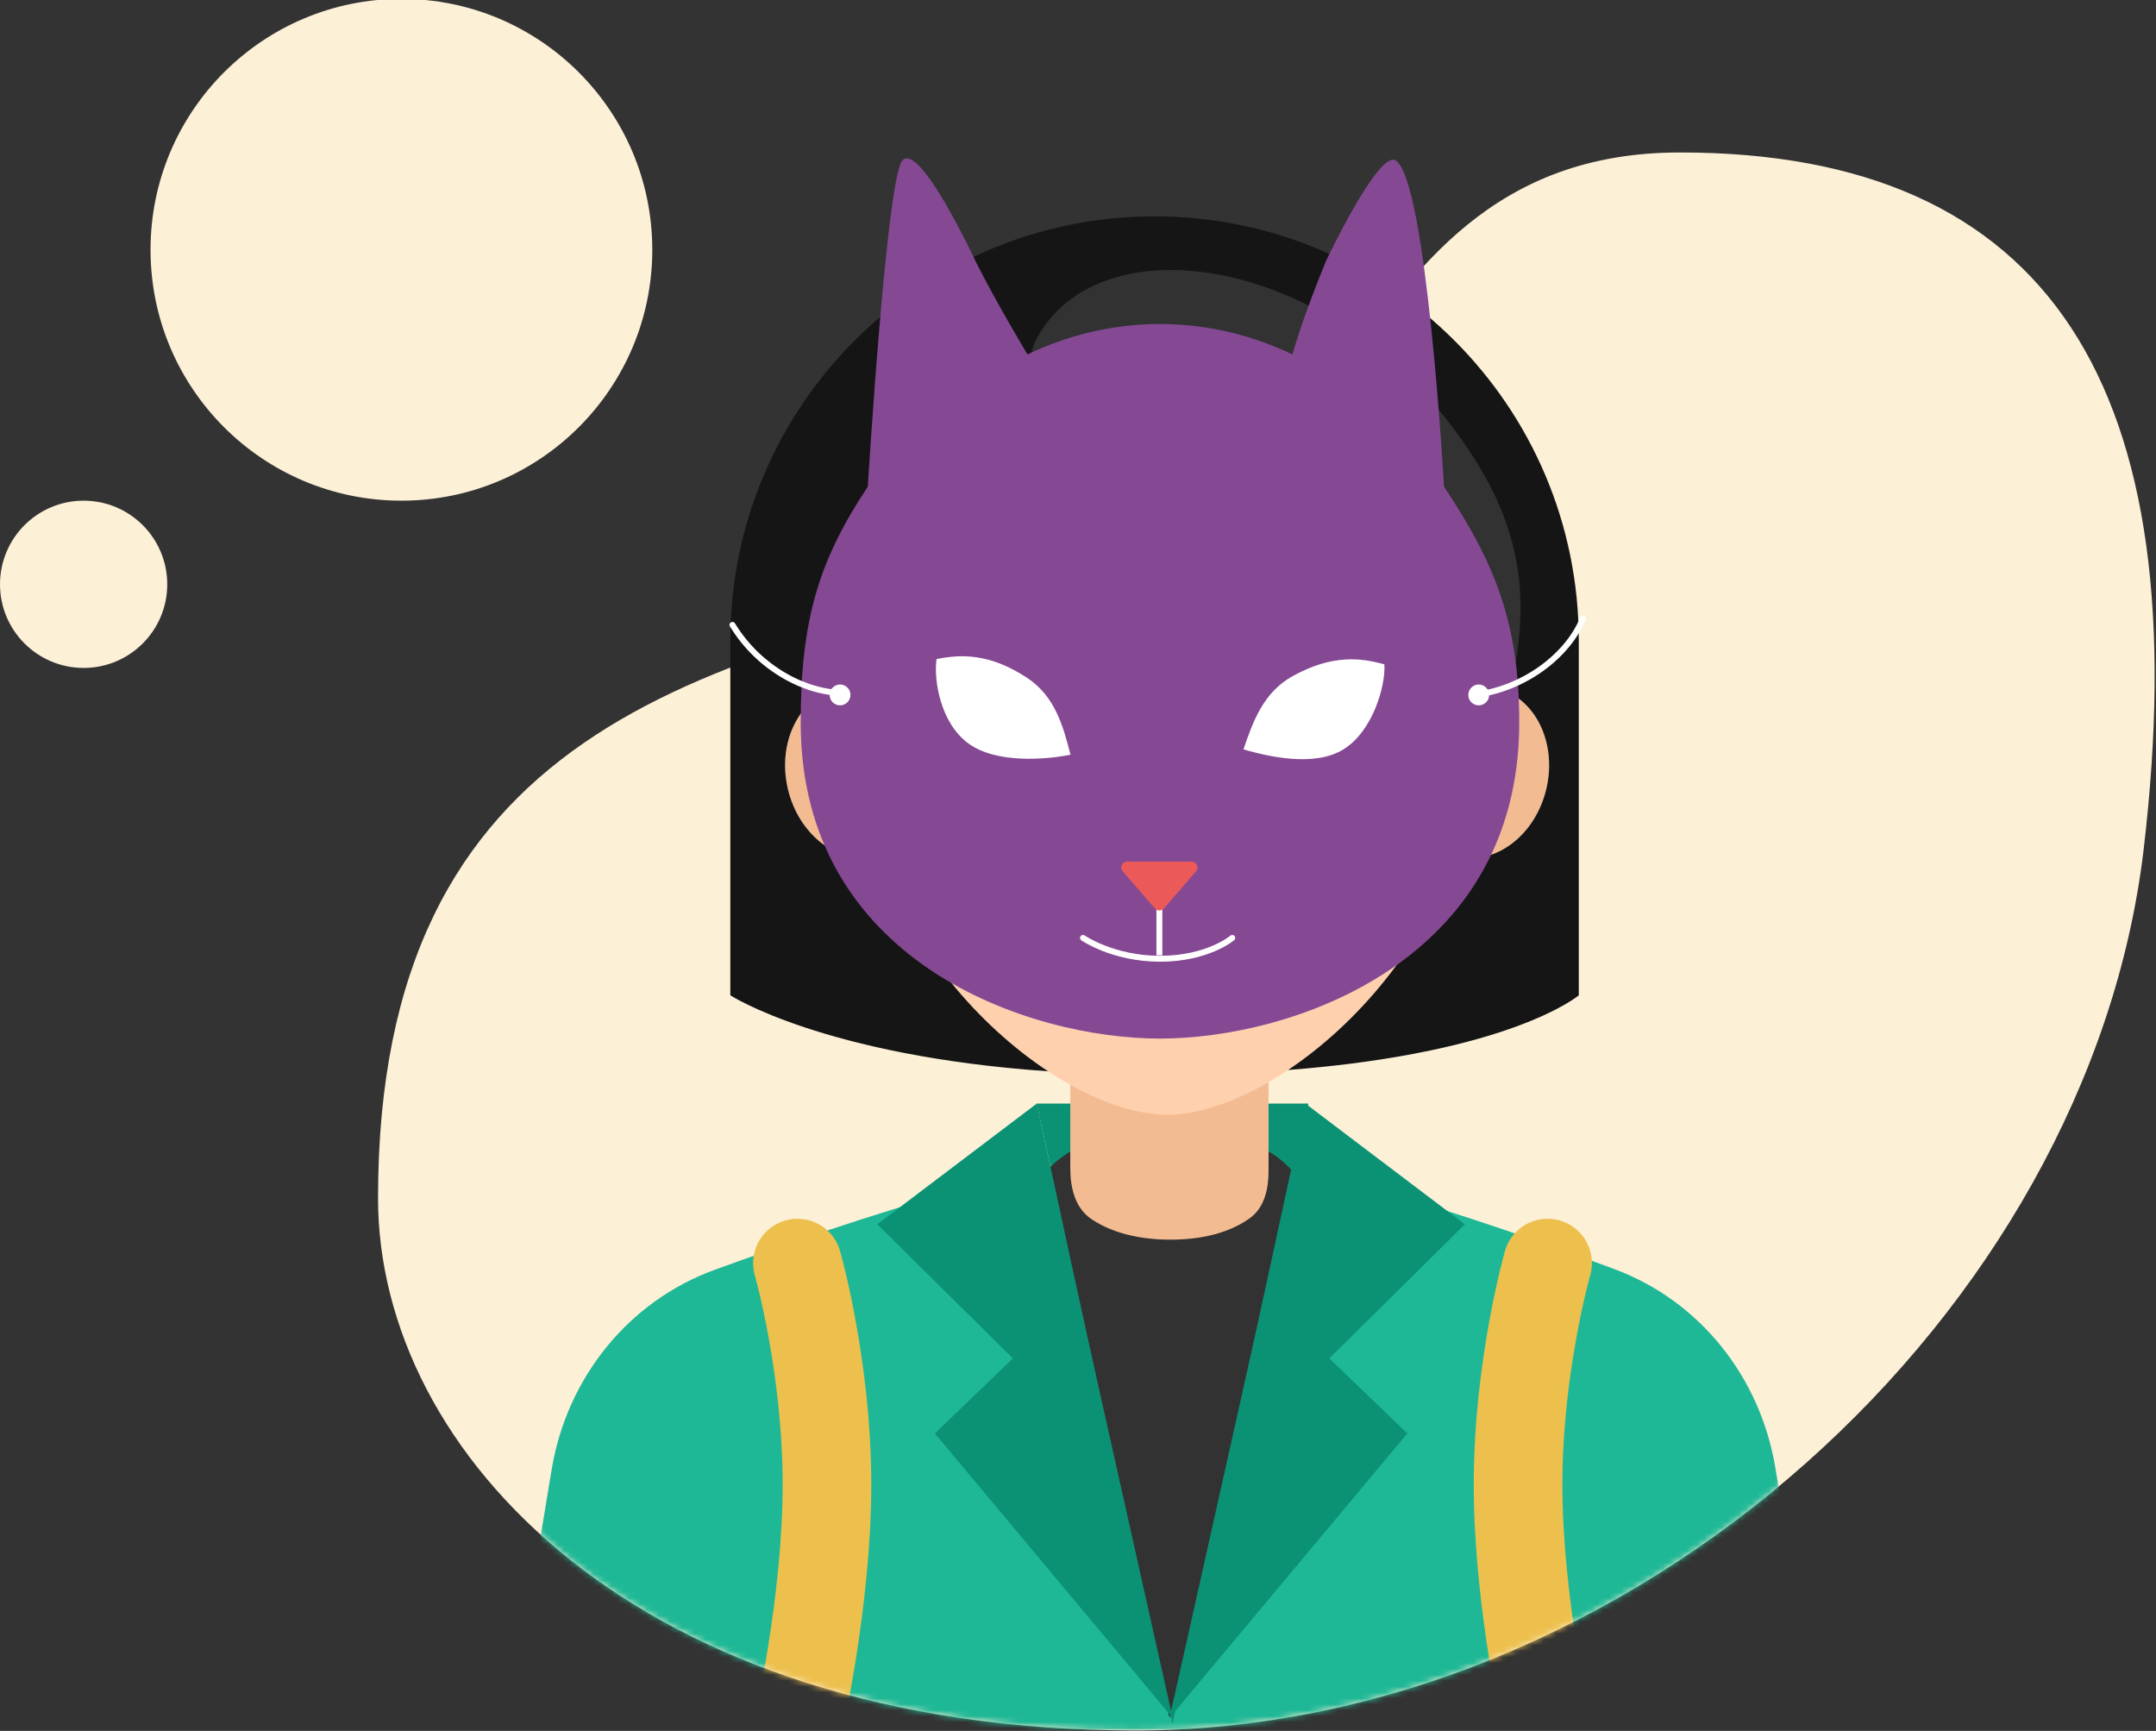 <svg width="365" height="293" viewBox="0 0 365 293" fill="none" xmlns="http://www.w3.org/2000/svg">
<rect x="0" y="0" width="365" height="293" fill="#333333" stroke="none"/>
<g clip-path="url(#clip0)">
<path fill-rule="evenodd" clip-rule="evenodd" d="M110.429 42.281C110.429 65.738 91.414 84.754 67.957 84.754C44.5 84.754 25.484 65.738 25.484 42.281C25.484 18.824 44.5 -0.191 67.957 -0.191C91.414 -0.191 110.429 18.824 110.429 42.281ZM362.906 143.809C353.636 222.17 276.362 292.93 192.267 292.93C108.171 292.93 64 246.062 64 202.834C64 123.826 118.057 111.547 180.176 97.437L180.179 97.436C184.179 96.528 188.212 95.612 192.267 94.67C207.887 91.04 216.951 77.923 226.507 64.096C239.297 45.588 252.965 25.809 284.406 25.809C346.982 25.809 372.176 65.447 362.906 143.809ZM14.158 84.753C21.977 84.753 28.315 91.092 28.315 98.911C28.315 106.73 21.977 113.068 14.158 113.068C6.339 113.068 0 106.73 0 98.911C0 91.092 6.339 84.753 14.158 84.753Z" fill="#FCF0D7"/>
<mask id="mask0" mask-type="alpha" maskUnits="userSpaceOnUse" x="59" y="-21" width="307" height="314">
<path d="M362.907 143.81C353.636 222.171 276.363 292.931 192.267 292.931C108.172 292.931 64 246.063 64 202.835C64 118.739 54.501 53.309 64 10.309C72.09 -26.307 243.569 -20.691 298.5 -20.69C361.076 -20.69 372.177 65.448 362.907 143.81Z" fill="#C4C4C4"/>
</mask>
<g mask="url(#mask0)">
<g clip-path="url(#clip1)">
<path d="M93.392 248.762C95.944 233.328 106.307 220.295 121.008 214.945C144.509 206.392 179.708 194.811 197.999 194.811C216.219 194.81 250.427 206.302 273.341 214.845C287.849 220.255 298.033 233.195 300.56 248.471L322.652 382.047C324.667 394.23 315.269 405.31 302.92 405.31H91.079C78.731 405.31 69.333 394.23 71.348 382.047L93.392 248.762Z" fill="#1FB896"/>
<path d="M221.499 186.811L175.499 186.811L198.499 291.811L221.499 186.811Z" fill="#0B9274"/>
<path d="M220.999 203.811C217 210.311 197.999 290.811 197.999 290.811C197.999 290.811 177 210.311 174.999 203.811C174.999 196.631 185.296 190.811 197.999 190.811C210.702 190.811 220.999 196.631 220.999 203.811Z" fill="#323232"/>
<path d="M221 186.81L247.999 207.252L208 246.81L221 186.81Z" fill="#0B9274"/>
<path d="M214 219.309L238.254 242.653L198 290.809L214 219.309Z" fill="#0B9274"/>
<path d="M175.522 186.81L148.523 207.252L188.522 246.81L175.522 186.81Z" fill="#0B9274"/>
<path d="M182.522 219.309L158.268 242.653L198.522 290.809L182.522 219.309Z" fill="#0B9274"/>
<path d="M135 213.811C135 213.811 140 231.311 140 251.311C140 271.311 135 292.811 135 292.811" stroke="#EDC04E" stroke-width="15" stroke-linecap="round"/>
<path d="M262 213.811C262 213.811 257 231.311 257 251.311C257 271.311 262 292.811 262 292.811" stroke="#EDC04E" stroke-width="15" stroke-linecap="round"/>
</g>
<path d="M181.194 129.656C181.194 120.387 188.708 112.873 197.978 112.873C207.247 112.873 214.761 120.387 214.761 129.656V198.199C214.761 201.259 214.075 204.412 211.596 206.206C209.114 208.001 204.919 209.847 198.16 209.847C191.626 209.847 187.398 208.122 184.797 206.386C182.021 204.532 181.194 201.101 181.194 197.763V129.656Z" fill="#F3BB92"/>
<ellipse rx="12.137" ry="14.649" transform="matrix(0.975 -0.222 0.223 0.975 145.192 130.753)" fill="#F3BB92"/>
<ellipse rx="12.137" ry="14.649" transform="matrix(0.975 0.224 -0.226 0.974 249.974 130.752)" fill="#F3BB92"/>
<path d="M249.336 126.295C249.336 160.761 216.556 188.701 197.583 188.701C178.61 188.701 145.831 160.761 145.831 126.295C145.831 91.829 169.001 63.889 197.583 63.889C226.166 63.889 249.336 91.829 249.336 126.295Z" fill="#FFD0AE"/>
<rect x="194.92" y="123.891" width="4.32" height="25.834" rx="2.16" fill="#F3BB92"/>
<rect x="206.8" y="141.113" width="8.611" height="19.44" rx="4.306" transform="rotate(90 206.8 141.113)" fill="#F3BB92"/>
<path d="M198.01 168.023C202.703 168.023 207.786 164.322 208.959 162.471C208.959 162.471 203.876 160.488 197.619 160.488C191.363 160.488 186.279 162.471 186.279 162.471C187.843 164.322 192.536 168.023 198.01 168.023Z" fill="white" stroke="#CB5140" stroke-width="4" stroke-linejoin="round"/>
<path d="M218.955 119.959C214.28 121.124 211.763 124.739 209.365 128.323C212.362 130.116 218.356 131.549 223.151 130.116C227.946 128.682 231.543 124.739 232.142 121.752C229.145 119.959 225.256 118.389 218.955 119.959Z" fill="white"/>
<ellipse cx="221.953" cy="123.545" rx="4.795" ry="4.779" fill="#323232"/>
<path d="M232.142 121.156C232.142 121.156 226.34 116.75 218.956 119.363C211.572 121.977 209.747 127.687 209.747 127.687" stroke="black" stroke-linecap="round"/>
<path d="M174.855 119.959C179.53 121.124 182.047 124.739 184.445 128.323C181.448 130.116 175.454 131.549 170.659 130.116C165.864 128.682 162.267 124.739 161.668 121.752C164.665 119.959 168.554 118.389 174.855 119.959Z" fill="white"/>
<ellipse rx="4.795" ry="4.779" transform="matrix(-1 0 0 1 174.255 123.545)" fill="#323232"/>
<path d="M161.668 121.156C161.668 121.156 167.47 116.75 174.854 119.363C182.238 121.977 184.063 127.687 184.063 127.687" stroke="black" stroke-linecap="round"/>
<path d="M232.018 115.693C232.018 115.693 228.936 113.22 222.713 112.2C216.49 111.18 209.93 113.67 209.93 113.67" stroke="#7D5C3F" stroke-width="2" stroke-linecap="round"/>
<path d="M161.181 115.933C161.181 115.933 164.208 113.394 170.407 112.238C176.606 111.082 183.219 113.427 183.219 113.427" stroke="#7D5C3F" stroke-width="2" stroke-linecap="round"/>
<path fill-rule="evenodd" clip-rule="evenodd" d="M195.46 36.625C155.795 36.625 123.64 68.78 123.64 108.445V168.485C123.64 168.485 139.434 178.718 177.439 181.346C165.832 173.691 154.37 160.63 148.996 144.896C148.819 144.947 148.64 144.993 148.459 145.034C141.923 146.519 135.161 141.331 133.356 133.444C131.552 125.558 135.388 117.96 141.924 116.474C143.449 116.128 144.985 116.144 146.468 116.473C150.375 86.674 171.773 63.89 197.583 63.89C223.395 63.89 244.794 86.676 248.699 116.477C250.194 116.144 251.744 116.129 253.279 116.482C259.812 117.985 263.628 125.593 261.803 133.474C259.977 141.356 253.202 146.527 246.669 145.024C246.501 144.986 246.335 144.943 246.171 144.897C240.848 160.482 229.551 173.444 218.057 181.128C255.916 178.194 267.28 168.485 267.28 168.485V108.445C267.28 68.78 235.125 36.625 195.46 36.625Z" fill="#151515"/>
<path d="M161.952 99.558C145.887 103.104 148.511 118.627 148.511 118.627C148.511 118.627 138.574 110.016 138.575 101.291C143.97 66.044 156.979 62.95 164.172 59.963C169.943 59.963 184.09 59.211 181.452 72.341C183.611 80.835 171.191 97.519 161.952 99.558Z" fill="#151515"/>
<path d="M175.091 58.122C170.753 70.982 180.729 86.037 199 98.153C218 108.311 224.33 97.176 244 115.311C250.507 121.311 252.584 135.323 256.5 112.811C258.5 101.311 257.534 90.811 250.507 79.114C229 43.311 185.668 36.234 175.091 58.122Z" fill="#323232"/>
<path d="M257.2 122.319C257.2 162.826 218.675 175.811 196.377 175.811C174.079 175.811 135.554 162.826 135.554 122.319C135.554 104.984 138.579 94.93 146.917 82.377C146.917 82.377 150.092 29.994 152.794 27.14C155.754 24.014 165.134 44.181 165.134 44.181C168.66 51.233 173.948 59.999 173.948 59.999C180.889 56.678 188.456 54.852 196.377 54.852C204.298 54.852 211.865 56.678 218.805 59.999C218.805 59.999 220.371 54.171 224.485 44.181C224.485 44.181 233.311 25.514 236.237 27.14C241.526 30.078 244.464 82.377 244.464 82.377C252.803 94.93 257.2 104.984 257.2 122.319Z" fill="#854994"/>
<path d="M218.855 114.446C213.902 117.191 212.144 122.061 210.513 126.859C214.461 127.982 222.416 129.946 227.423 126.859C232.43 123.773 234.598 116.042 234.369 112.468C230.422 111.345 225.529 110.747 218.855 114.446Z" fill="white"/>
<path d="M173.868 114.736C178.594 117.854 179.972 122.844 181.228 127.755C177.206 128.57 168.713 129.324 163.959 125.861C159.204 122.398 158.048 115.114 158.551 111.568C162.574 110.753 167.498 110.533 173.868 114.736Z" fill="white"/>
<path d="M196.278 151.717V161.707" stroke="white" stroke-linejoin="round"/>
<path d="M197.034 153.783C196.635 154.244 195.921 154.244 195.522 153.783L190.078 147.496C189.517 146.849 189.977 145.842 190.834 145.842L201.723 145.842C202.58 145.842 203.04 146.849 202.479 147.496L197.034 153.783Z" fill="#EB5A58"/>
<path d="M183.35 158.77C183.35 158.77 188.355 162.257 196.278 162.295C204.427 162.335 208.618 158.77 208.618 158.77" stroke="white" stroke-linecap="round"/>
<path d="M249.753 117.635C258.567 116.46 265.619 110.583 267.969 104.707" stroke="white" stroke-linecap="round"/>
<path d="M124 105.778C128.611 113.381 136.822 117.485 143.148 117.281" stroke="white" stroke-linecap="round"/>
<circle cx="250.341" cy="117.636" r="1.763" fill="white"/>
<circle cx="142.217" cy="117.636" r="1.763" fill="white"/>
</g>
</g>
<defs>
<clipPath id="clip0">
<rect width="365" height="293" fill="white"/>
</clipPath>
<clipPath id="clip1">
<rect width="324" height="324" fill="white" transform="translate(34 -31.189)"/>
</clipPath>
</defs>
</svg>
